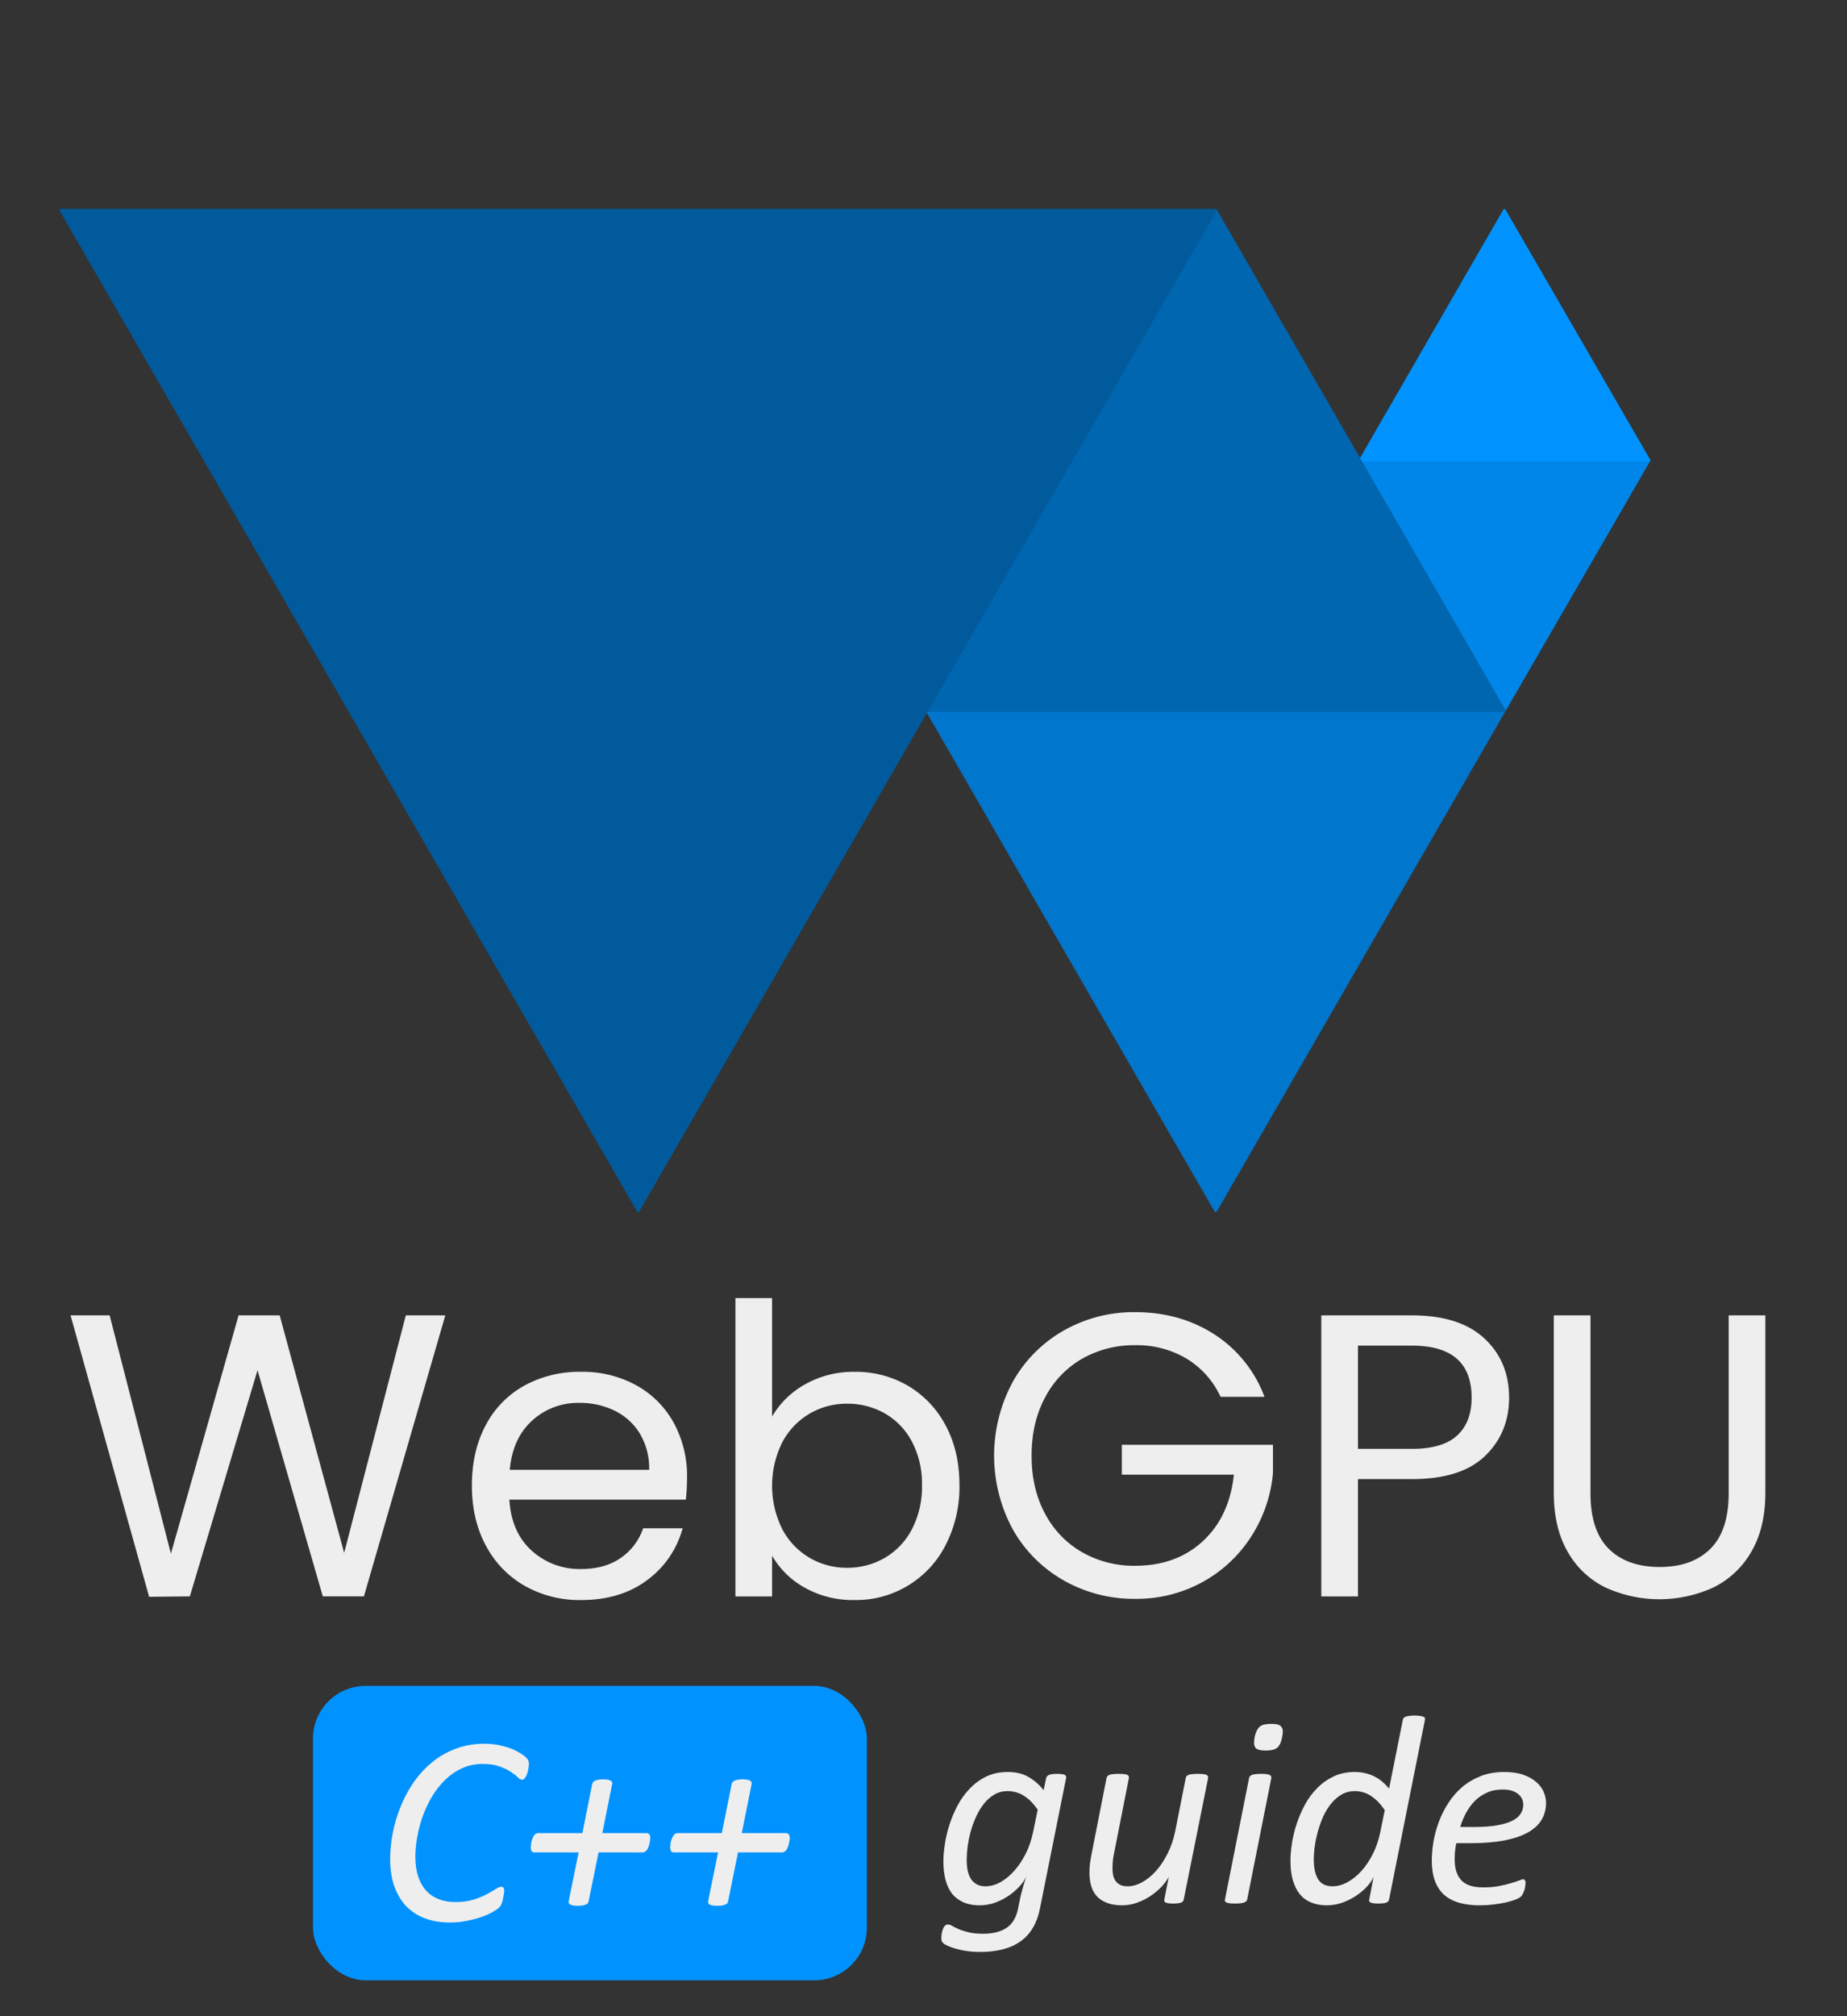 <?xml version="1.0" encoding="UTF-8"?>
<svg id="Logo" width="770" height="840" version="1.1" viewBox="0 0 770 840" xmlns="http://www.w3.org/2000/svg">
 <rect x="0" y="0" width="770" height="840" fill="#333333" stroke="none"/>
 <defs>
  <style>.cls-1, .cls-2, .cls-3, .cls-4, .cls-5 {
        fill-rule: evenodd;
        stroke-linejoin: round;
      }

      .cls-6 {
        fill-rule: evenodd;
      }

      .cls-1 {
        fill: #005a9c;
        stroke: #005a9c;
      }

      .cls-2 {
        fill: #0066b0;
        stroke: #0066b0;
      }

      .cls-3 {
        fill: #0076cc;
        stroke: #0076cc;
      }

      .cls-4 {
        fill: #0086e8;
        stroke: #0086e8;
      }

      .cls-5 {
        fill: #0093ff;
        stroke: #0093ff;
      }
    </style>
 </defs>
 <path class="cls-4" d="m627.18 296.05-60.189-104.25h120.55z" data-name="Triangle 4"/>
 <path class="cls-5" d="m627.18 87.554-60.189 104.25h120.55z" data-name="Triangle 5"/>
 <path class="cls-3" d="m506.81 504.55-120.38-208.5 240.76-2e-3z" data-name="Triangle 3"/>
 <path class="cls-2" d="m506.81 87.552-120.38 208.5 240.76-2e-3z" data-name="Triangle 2"/>
 <path class="cls-1" d="m266.05 504.55-240.76-417h481.51z" data-name="Triangle 1"/>
 <path class="cls-6" d="m169.18 548.02-25.7 98.943-26.877-98.943h-17.137l-28.221 99.279-25.534-99.279h-16.294l32.757 117.25 16.966-0.168 28.221-94.239 27.214 94.239h17.134l33.933-117.08zm117.25 67.531a46.371 46.371 0 0 0-5.459-22.594 39.572 39.572 0 0 0-15.539-15.706 46.213 46.213 0 0 0-23.181-5.711 47.756 47.756 0 0 0-23.77 5.8 40.093 40.093 0 0 0-16.043 16.547q-5.712 10.752-5.711 25.029 0 14.277 5.879 25.114a41.6 41.6 0 0 0 16.211 16.714 46.506 46.506 0 0 0 23.434 5.88q16.461 0 27.549-8.315a39.581 39.581 0 0 0 14.783-21.586h-16.463a24.459 24.459 0 0 1-9.323 12.347q-6.637 4.621-16.546 4.619a29.643 29.643 0 0 1-20.579-7.643q-8.484-7.643-9.323-21.25h73.578a90.2 90.2 0 0 0 0.5-9.239zm-15.79-3.192h-58.123q1.174-13.1 9.323-20.494a28.334 28.334 0 0 1 19.739-7.391 32.747 32.747 0 0 1 14.7 3.275 25.141 25.141 0 0 1 10.5 9.575 28.211 28.211 0 0 1 3.864 15.035zm51.234-22.174v-49.388h-15.286v124.31h15.286v-16.966a35.4 35.4 0 0 0 13.523 13.27 40.944 40.944 0 0 0 20.914 5.208 41.878 41.878 0 0 0 37.965-23.014 52.85 52.85 0 0 0 5.711-24.862q0-14.111-5.711-24.777a41.656 41.656 0 0 0-15.625-16.547 42.963 42.963 0 0 0-22.342-5.879 40.769 40.769 0 0 0-20.662 5.207 36.153 36.153 0 0 0-13.775 13.439zm62.491 28.557a38.312 38.312 0 0 1-4.2 18.395 29.538 29.538 0 0 1-11.339 11.927 30.881 30.881 0 0 1-15.707 4.115 30.554 30.554 0 0 1-15.538-4.115 30.081 30.081 0 0 1-11.423-11.927 40.557 40.557 0 0 1 0-36.285 30.1 30.1 0 0 1 11.423-11.927 30.574 30.574 0 0 1 15.538-4.115 31.392 31.392 0 0 1 15.707 4.031 29.1 29.1 0 0 1 11.339 11.759 37.449 37.449 0 0 1 4.2 18.142zm142.79-36.791a52.873 52.873 0 0 0-20.914-26.038q-14.363-9.236-33.008-9.239a59.1 59.1 0 0 0-29.734 7.643 55.966 55.966 0 0 0-21.25 21.334 64.565 64.565 0 0 0 0 61.567 56.107 56.107 0 0 0 21.25 21.25 59.068 59.068 0 0 0 29.734 7.643 56.956 56.956 0 0 0 28.053-6.971 56.039 56.039 0 0 0 20.326-18.983 58.146 58.146 0 0 0 9.071-26.457v-11.757h-62.995v12.431h46.7q-1.851 17.477-12.933 27.717t-28.221 10.247a43.637 43.637 0 0 1-22.091-5.627 39.867 39.867 0 0 1-15.454-16.043q-5.629-10.413-5.627-24.189 0-13.776 5.627-24.274a39.775 39.775 0 0 1 15.454-16.127 43.657 43.657 0 0 1 22.091-5.627 40.519 40.519 0 0 1 21.5 5.627 36.439 36.439 0 0 1 14.11 15.873zm101.97 0.336q0-15.119-10.331-24.694t-30.153-9.575h-37.8v117.09h15.287v-48.883h22.51q20.493 0 30.489-9.659t10-24.274zm-40.484 21.334h-22.51v-43h22.51q24.858 0 24.861 21.67 0 10.248-6.047 15.79t-18.814 5.544zm59.129-55.6v73.913q0 14.615 5.8 24.61a36.383 36.383 0 0 0 15.79 14.866 54.05 54.05 0 0 0 44.852 0 36.913 36.913 0 0 0 15.875-14.866q5.871-9.993 5.871-24.611v-73.913h-15.283v74.081q0 15.623-7.644 23.182t-21.082 7.559q-13.606 0-21.25-7.559t-7.641-23.182v-74.081h-15.289z" fill="#eeeeee"/>
 <g transform="translate(38.551 80.678)">
  <rect x="91.933" y="621.7" width="230.91" height="122.68" rx="21.974" ry="21.974" fill="#0093ff"/>
  <g fill="#eeeeee" stroke-width="1.52" aria-label="C++">
   <path d="m181.95 654.12q0 1.179-0.393 2.921-0.393 1.741-1.067 2.752-0.618 1.011-1.348 1.011-0.786 0-1.853-1.011-1.067-1.067-2.865-2.247-1.797-1.236-4.662-2.247-2.808-1.067-7.077-1.067-4.718 0-8.594 1.797-3.876 1.741-7.021 4.774-3.089 2.977-5.448 6.909-2.359 3.932-3.932 8.257-1.516 4.269-2.303 8.65t-0.786 8.313q0 4.493 1.123 8.032 1.123 3.482 3.258 5.897 2.134 2.415 5.223 3.651 3.089 1.236 7.021 1.236 4.381 0 7.526-0.955 3.201-1.011 5.448-2.191 2.303-1.236 3.819-2.191 1.516-1.011 2.471-1.011 0.618 0 0.899 0.449 0.281 0.449 0.281 1.348 0 0.281-0.112 0.843-0.056 0.505-0.169 1.123-0.112 0.618-0.281 1.348-0.112 0.73-0.337 1.404-0.225 0.618-0.505 1.179-0.225 0.505-0.843 1.067-0.562 0.562-2.471 1.685-1.853 1.067-4.606 2.078-2.696 0.955-6.122 1.629-3.37 0.73-7.189 0.73-5.729 0-10.335-1.685-4.606-1.741-7.863-5.055-3.201-3.37-4.999-8.313-1.741-4.999-1.741-11.458 0-5.336 1.123-10.952 1.123-5.673 3.314-11.009 2.191-5.336 5.448-10.054 3.314-4.718 7.639-8.257 4.381-3.595 9.829-5.617 5.448-2.078 11.963-2.078 4.1 0 7.639 0.955 3.595 0.899 6.122 2.303 2.527 1.404 3.651 2.527 1.123 1.067 1.123 2.527z"/>
   <path d="m232.55 685.18q0 0.337-0.112 0.899-0.056 0.562-0.225 1.236-0.112 0.674-0.393 1.348-0.225 0.674-0.562 1.236-0.337 0.505-0.843 0.843-0.449 0.337-1.011 0.337h-18.423l-4.156 20.445q-0.056 0.449-0.337 0.786-0.281 0.281-0.843 0.505-0.505 0.225-1.348 0.393-0.786 0.112-1.966 0.112-1.123 0-1.91-0.112-0.786-0.169-1.236-0.393-0.393-0.225-0.562-0.505-0.169-0.337-0.112-0.786l4.156-20.445h-18.423q-0.674 0-1.123-0.449-0.393-0.505-0.393-1.685 0-0.337 0.056-0.899 0.056-0.618 0.169-1.292 0.169-0.674 0.393-1.292 0.281-0.674 0.562-1.179 0.337-0.562 0.786-0.899 0.505-0.337 1.067-0.337h18.479l4.1-20.445q0.112-0.449 0.393-0.786 0.281-0.393 0.786-0.618 0.562-0.281 1.404-0.393 0.842-0.169 1.966-0.169 1.179 0 1.91 0.169 0.786 0.112 1.236 0.393 0.449 0.225 0.562 0.618 0.169 0.337 0.056 0.786l-4.1 20.445h18.479q0.73 0 1.123 0.562 0.393 0.505 0.393 1.573z"/>
   <path d="m290.69 685.18q0 0.337-0.112 0.899-0.056 0.562-0.225 1.236-0.112 0.674-0.393 1.348-0.225 0.674-0.562 1.236-0.337 0.505-0.843 0.843-0.449 0.337-1.011 0.337h-18.423l-4.156 20.445q-0.056 0.449-0.337 0.786-0.281 0.281-0.842 0.505-0.505 0.225-1.348 0.393-0.786 0.112-1.966 0.112-1.123 0-1.91-0.112-0.786-0.169-1.236-0.393-0.393-0.225-0.562-0.505-0.169-0.337-0.112-0.786l4.156-20.445h-18.423q-0.674 0-1.123-0.449-0.393-0.505-0.393-1.685 0-0.337 0.056-0.899 0.056-0.618 0.169-1.292 0.169-0.674 0.393-1.292 0.281-0.674 0.562-1.179 0.337-0.562 0.786-0.899 0.505-0.337 1.067-0.337h18.479l4.1-20.445q0.112-0.449 0.393-0.786 0.281-0.393 0.786-0.618 0.562-0.281 1.404-0.393 0.843-0.169 1.966-0.169 1.179 0 1.91 0.169 0.786 0.112 1.236 0.393 0.449 0.225 0.562 0.618 0.169 0.337 0.056 0.786l-4.1 20.445h18.479q0.73 0 1.123 0.562 0.393 0.505 0.393 1.573z"/>
  </g>
  <g fill="#eeeeee" stroke-width="1.52" aria-label="guide">
   <path d="m394.96 714.64q-0.899 4.493-2.921 7.863-1.966 3.37-5.055 5.561-3.089 2.247-7.358 3.37-4.213 1.123-9.604 1.123-4.662 0-8.537-0.955-3.819-0.899-6.122-2.191-0.843-0.562-1.179-1.123-0.281-0.505-0.281-1.348 0-0.337 0-0.955 0.056-0.618 0.169-1.236 0.169-0.618 0.337-1.292 0.225-0.674 0.505-1.236 0.337-0.505 0.786-0.843 0.449-0.281 0.955-0.281 0.674 0 1.685 0.562 1.011 0.618 2.696 1.348 1.685 0.73 4.156 1.348 2.527 0.618 6.178 0.618 3.033 0 5.448-0.618 2.471-0.618 4.269-1.853 1.853-1.236 2.977-3.145 1.179-1.91 1.741-4.55 0.955-5.111 1.91-8.481t1.573-5.223q-0.899 2.078-2.865 4.213-1.966 2.078-4.55 3.876-2.584 1.741-5.673 2.865-3.089 1.067-6.291 1.067-4.213 0-7.133-1.404-2.921-1.404-4.718-3.819-1.741-2.471-2.527-5.785-0.786-3.37-0.786-7.245 0-3.258 0.618-7.302 0.618-4.1 1.966-8.2 1.348-4.156 3.426-8.032 2.134-3.932 5.111-6.965 2.977-3.089 6.852-4.943 3.932-1.853 8.874-1.853 4.999 0 8.537 2.022 3.595 2.022 6.403 5.561l1.067-5.111q0.225-0.899 1.292-1.292 1.067-0.393 3.314-0.393 1.123 0 1.853 0.112 0.786 0.056 1.236 0.281 0.449 0.225 0.562 0.562 0.112 0.337 0.056 0.73zm-0.899-41.339q-2.64-3.876-5.729-5.785-3.033-1.966-6.852-1.966-3.033 0-5.448 1.404t-4.325 3.763q-1.853 2.303-3.258 5.336-1.404 3.033-2.303 6.234-0.842 3.145-1.292 6.291-0.393 3.089-0.393 5.617 0 2.415 0.393 4.437 0.449 2.022 1.348 3.482 0.955 1.404 2.415 2.247 1.516 0.843 3.651 0.843 3.089 0 6.178-1.685 3.145-1.741 5.841-4.774 2.696-3.033 4.774-7.133 2.078-4.156 3.089-9.043z"/>
   <path d="m454.95 710.65q-0.056 0.449-0.337 0.786-0.281 0.337-0.786 0.562-0.505 0.169-1.348 0.281-0.786 0.112-1.966 0.112-1.123 0-1.91-0.112-0.73-0.112-1.179-0.281-0.393-0.225-0.562-0.562-0.112-0.337 0-0.786l1.853-9.492q-0.899 1.91-2.865 4.044-1.91 2.078-4.55 3.876-2.584 1.797-5.729 2.921-3.089 1.123-6.291 1.123-3.819 0-6.459-1.067-2.584-1.011-4.213-2.808-1.573-1.853-2.303-4.325-0.674-2.527-0.674-5.504 0-1.853 0.225-3.763 0.281-1.966 0.674-3.932l6.234-31.678q0.112-0.393 0.393-0.73 0.281-0.337 0.842-0.562 0.618-0.225 1.516-0.281 0.955-0.112 2.303-0.112 1.348 0 2.191 0.112 0.899 0.056 1.348 0.281 0.505 0.225 0.618 0.562 0.169 0.337 0.112 0.73l-6.178 31.341q-0.337 1.46-0.505 3.033t-0.169 3.201q0 1.685 0.281 3.089 0.337 1.348 1.067 2.359 0.786 1.011 1.966 1.573 1.236 0.562 2.977 0.562 2.977 0 6.066-1.685 3.145-1.741 5.841-4.774 2.696-3.033 4.774-7.189 2.134-4.213 3.145-9.155l4.437-22.354q0.056-0.393 0.337-0.73 0.337-0.337 0.899-0.562 0.618-0.225 1.516-0.281 0.955-0.112 2.303-0.112 1.348 0 2.191 0.112 0.899 0.056 1.348 0.281 0.505 0.225 0.618 0.562 0.169 0.337 0.112 0.73z"/>
   <path d="m495.95 643.08q-0.281 1.573-0.786 2.64-0.449 1.067-1.236 1.741-0.786 0.618-1.966 0.899-1.179 0.281-2.865 0.281-1.629 0-2.696-0.281-1.067-0.281-1.573-0.899-0.505-0.674-0.562-1.741-0.056-1.067 0.225-2.64 0.337-1.573 0.843-2.584 0.505-1.067 1.236-1.741 0.786-0.73 1.966-0.955 1.179-0.281 2.865-0.281 1.629 0 2.64 0.281 1.067 0.225 1.573 0.955 0.562 0.674 0.618 1.741 0.056 1.011-0.281 2.584zm-14.547 67.568q-0.112 0.449-0.393 0.786-0.281 0.281-0.843 0.505-0.562 0.225-1.516 0.337-0.899 0.112-2.247 0.112-1.404 0-2.303-0.112-0.843-0.112-1.348-0.337-0.449-0.225-0.618-0.505-0.112-0.337 0-0.786l10.054-50.55q0.056-0.393 0.337-0.73 0.281-0.337 0.843-0.562 0.562-0.225 1.46-0.337 0.955-0.112 2.359-0.112 1.348 0 2.191 0.112 0.899 0.112 1.348 0.337 0.505 0.225 0.618 0.562 0.169 0.337 0.112 0.73z"/>
   <path d="m540.55 710.65q-0.169 0.955-1.179 1.348-1.011 0.393-3.37 0.393-1.179 0-1.91-0.112-0.73-0.112-1.179-0.281-0.449-0.225-0.618-0.505-0.112-0.337 0-0.843l1.797-9.436q-0.73 1.853-2.64 3.988-1.91 2.078-4.55 3.876-2.584 1.741-5.785 2.921-3.201 1.123-6.515 1.123-3.314 0-5.785-0.899-2.415-0.842-4.1-2.303-1.629-1.46-2.696-3.37-1.011-1.966-1.629-3.988-0.562-2.078-0.786-4.156-0.169-2.078-0.169-3.819 0-3.258 0.618-7.302 0.618-4.044 1.966-8.088 1.348-4.1 3.426-7.976 2.134-3.932 5.111-6.909 2.977-3.033 6.852-4.886 3.932-1.853 8.874-1.853 2.415 0 4.55 0.562 2.134 0.505 3.876 1.46 1.741 0.899 3.201 2.191t2.64 2.696l5.729-28.645q0.056-0.393 0.337-0.73 0.281-0.393 0.843-0.562 0.562-0.225 1.46-0.337 0.899-0.169 2.303-0.169 1.348 0 2.191 0.169 0.899 0.112 1.404 0.337 0.505 0.169 0.618 0.562 0.169 0.337 0.056 0.73zm-1.797-37.182q-2.64-3.876-5.729-5.897-3.033-2.022-6.852-2.022-2.977 0-5.392 1.404-2.359 1.348-4.269 3.651-1.91 2.303-3.314 5.28-1.348 2.977-2.247 6.178-0.899 3.145-1.348 6.234-0.449 3.089-0.449 5.673 0 5.448 1.853 8.369 1.853 2.865 5.954 2.865 3.089 0 6.178-1.685 3.145-1.685 5.841-4.662 2.696-2.977 4.774-7.077 2.078-4.1 3.089-8.987z"/>
   <path d="m605.98 670.44q0 3.876-1.797 6.965t-5.617 5.28q-3.819 2.191-9.773 3.37-5.954 1.179-14.266 1.179h-5.954q-0.393 1.853-0.562 3.595-0.112 1.741-0.112 3.258 0 5.617 2.752 8.594 2.808 2.977 9.043 2.977 3.595 0 6.459-0.505 2.865-0.562 4.943-1.179 2.134-0.618 3.482-1.123 1.348-0.562 1.853-0.562 0.505 0 0.73 0.393 0.281 0.337 0.281 1.011 0 0.562-0.112 1.348t-0.337 1.629q-0.225 0.786-0.618 1.516-0.337 0.73-0.786 1.236-0.674 0.674-2.415 1.348-1.685 0.618-4.044 1.179-2.359 0.505-5.167 0.843-2.808 0.337-5.617 0.337-4.999 0-8.762-1.123-3.763-1.123-6.291-3.426-2.471-2.359-3.707-5.841-1.236-3.482-1.236-8.2 0-3.651 0.674-7.807 0.73-4.213 2.247-8.313 1.516-4.1 3.932-7.863 2.415-3.763 5.729-6.628 3.37-2.865 7.751-4.606t9.885-1.741q4.718 0 7.976 1.179 3.314 1.179 5.392 3.033 2.134 1.853 3.089 4.156 0.955 2.247 0.955 4.493zm-9.492 0.842q0-2.865-2.247-4.606-2.247-1.797-6.403-1.797-3.651 0-6.459 1.292-2.808 1.236-4.999 3.37-2.134 2.134-3.707 4.999-1.516 2.808-2.471 5.954h5.729q5.897 0 9.829-0.73 3.988-0.73 6.347-1.966 2.415-1.292 3.37-2.977 1.011-1.685 1.011-3.538z"/>
  </g>
 </g>
</svg>
